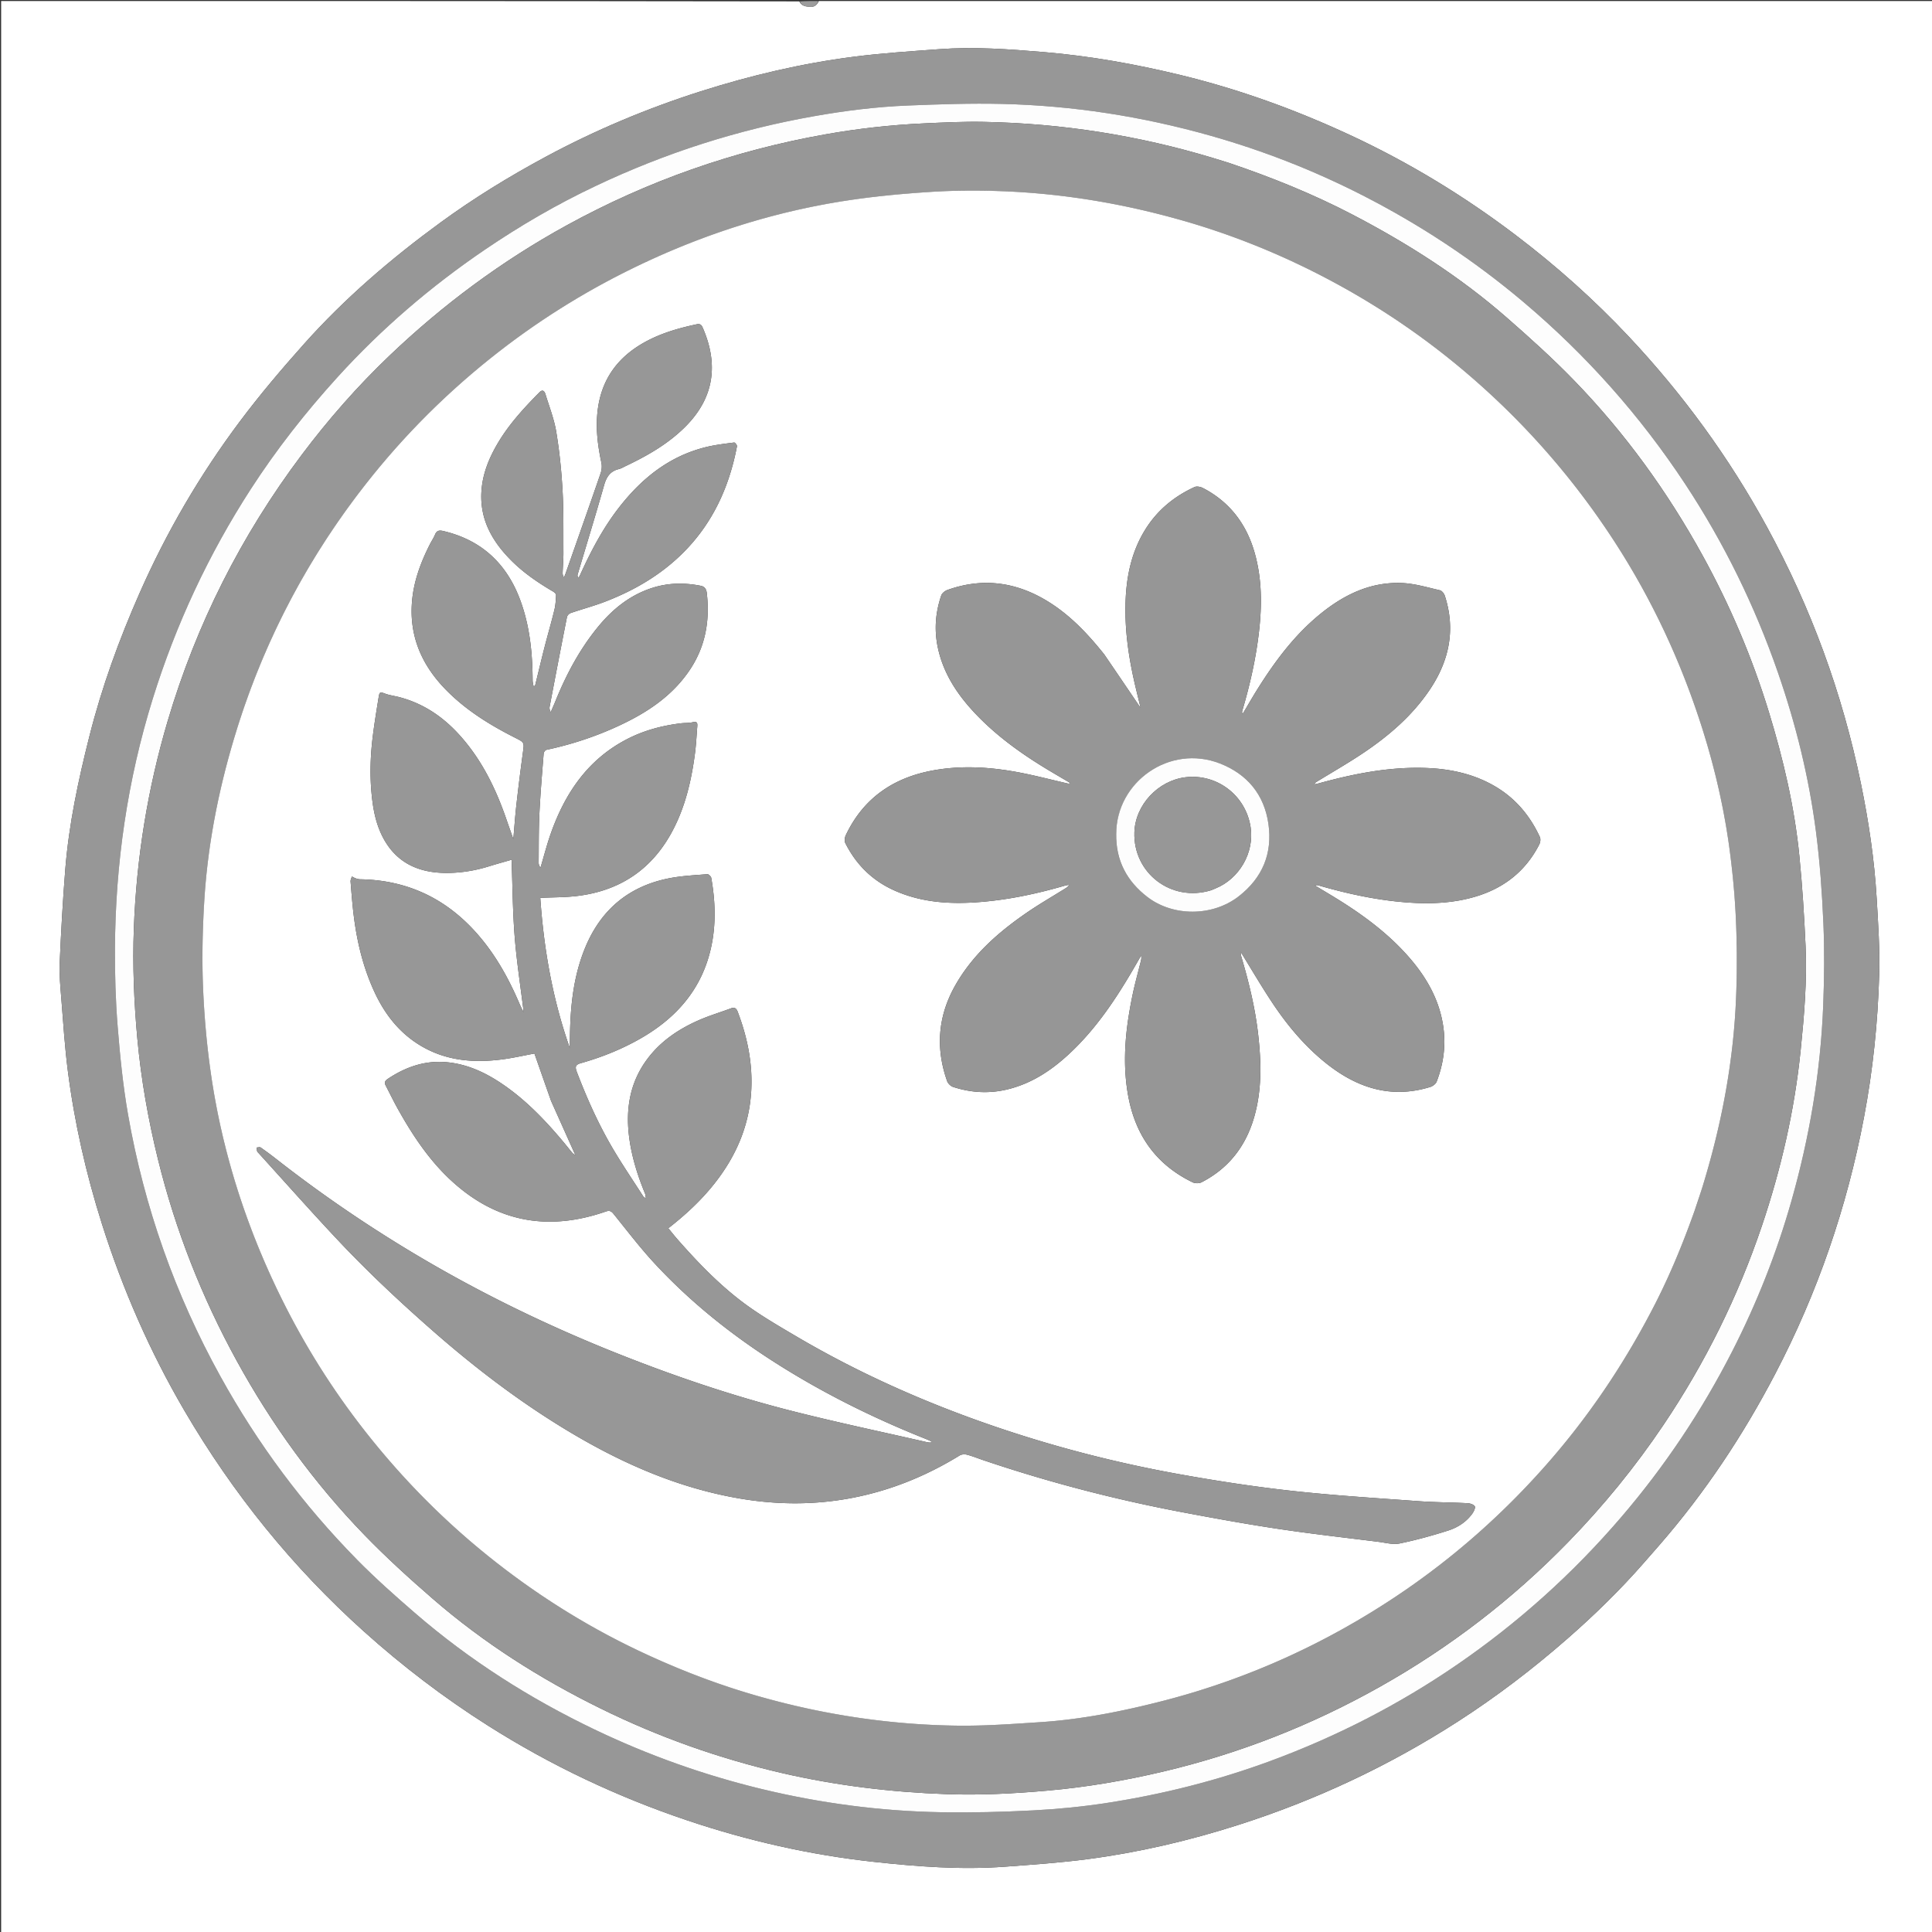 <?xml version="1.0" encoding="UTF-8"?>
<svg data-bbox="1.128 1 1922.843 1922.922" viewBox="0 0 1923 1923" xmlns="http://www.w3.org/2000/svg" data-type="tint">
    <rect x="0" y="0" width="1923" height="1923" fill="#333333" stroke="none"/>
    <g>
        <path d="M815 1h1108.971v1922.922H1.128V1c264.573 0 529.275 0 794.424.373 2.423 4.965 6.798 5.085 10.723 5.465C810.488 7.247 813.367 4.86 815 1m821.593 1554.117c4.933-5.64 9.874-11.274 14.797-16.924 45.535-52.263 83.634-109.64 115.667-170.96 42.064-80.52 71.295-165.578 88.213-254.917 8.912-47.065 13.813-94.54 15.175-142.302.72-25.237-1.029-50.586-2.513-75.834-2.268-38.583-7.963-76.72-15.753-114.602-18.452-89.73-49.62-174.738-93.467-255.133-37.611-68.963-83.537-131.908-137.262-189.164-34.733-37.016-72.524-70.7-112.943-101.358-51.394-38.98-106.26-72.326-164.8-99.525-54.053-25.114-109.821-45.371-167.786-59.502-45.015-10.974-90.462-19.145-136.677-23.041-34.871-2.94-69.747-5.477-104.729-2.882-28.366 2.104-56.805 3.92-84.997 7.536-51.611 6.618-102.177 18.532-151.747 34.288-53.445 16.988-105.025 38.6-154.445 65.189-36.421 19.596-71.654 41.192-105.04 65.6-49.062 35.867-95.118 75.307-135.628 120.72-22.15 24.832-43.777 50.284-63.72 76.895-39.879 53.215-73.256 110.432-100.106 171.368-20.314 46.105-37.48 93.3-49.83 142.195-11.016 43.611-20.417 87.544-24.015 132.456-2.485 31.006-4.206 62.086-5.561 93.164-.513 11.756.652 23.624 1.59 35.398 1.903 23.88 3.422 47.827 6.445 71.574 6.613 51.952 18.198 102.92 33.994 152.82 20.574 64.991 47.726 127.146 82.212 186.07 48.17 82.305 107.343 155.586 178.283 219.358 38.73 34.817 79.967 66.24 124.005 94.13 62.256 39.427 128.34 70.719 198.083 94.159 60.264 20.254 122.017 34.325 185.314 41.238 43.562 4.757 87.193 8.099 131.02 4.86 27.369-2.022 54.8-3.917 81.993-7.48 50.928-6.672 100.882-18.344 149.784-33.959 77.332-24.691 150.275-58.88 218.62-102.864 38.753-24.94 75.242-52.778 109.865-83.121 26.711-23.41 52.103-48.16 75.959-75.45" fill="#FFFFFF"/>
        <path d="M814.532 1c-1.165 3.86-4.044 6.247-8.257 5.838-3.925-.38-8.3-.5-10.275-5.465C802.02 1 808.042 1 814.532 1" fill="#9C9C9C"/>
        <path d="M1636.375 1555.396c-23.638 27.011-49.03 51.761-75.741 75.171-34.623 30.343-71.112 58.182-109.864 83.12-68.346 43.984-141.289 78.174-218.62 102.865-48.903 15.615-98.857 27.287-149.785 33.96-27.193 3.562-54.624 5.457-81.994 7.48-43.826 3.238-87.457-.104-131.02-4.861-63.296-6.913-125.049-20.984-185.313-41.238-69.742-23.44-135.827-54.732-198.083-94.16-44.038-27.89-85.274-59.312-124.005-94.13-70.94-63.771-130.113-137.052-178.283-219.357-34.486-58.924-61.638-121.079-82.212-186.07-15.796-49.9-27.381-100.868-33.994-152.82-3.023-23.747-4.542-47.694-6.445-71.574-.938-11.774-2.103-23.642-1.59-35.398 1.355-31.078 3.076-62.158 5.56-93.164 3.6-44.912 13-88.845 24.015-132.456 12.351-48.895 29.517-96.09 49.831-142.195 26.85-60.936 60.227-118.153 100.107-171.368 19.942-26.61 41.57-52.063 63.719-76.894 40.51-45.414 86.566-84.854 135.628-120.722 33.386-24.407 68.619-46.003 105.04-65.599 49.42-26.59 101-48.201 154.445-65.189 49.57-15.756 100.136-27.67 151.747-34.288 28.192-3.616 56.63-5.432 84.997-7.536 34.982-2.595 69.858-.058 104.73 2.882 46.214 3.896 91.661 12.067 136.676 23.041 57.965 14.131 113.733 34.388 167.787 59.502 58.539 27.2 113.405 60.545 164.799 99.525 40.42 30.657 78.21 64.342 112.943 101.358 53.725 57.256 99.651 120.201 137.262 189.164 43.847 80.395 75.015 165.403 93.467 255.133 7.79 37.881 13.485 76.019 15.753 114.602 1.484 25.248 3.233 50.597 2.513 75.834-1.362 47.763-6.263 95.237-15.175 142.302-16.918 89.34-46.149 174.398-88.213 254.918-32.033 61.319-70.132 118.696-115.667 170.96-4.923 5.65-9.864 11.282-15.015 17.202M592.694 185.196c-38.498 18.185-75.19 39.588-110.344 63.505-53.629 36.486-102.604 78.466-146.277 126.537-31.756 34.955-60.829 71.923-86.497 111.635-42.054 65.063-74.476 134.57-97.483 208.473-25.229 81.037-37.256 164.162-37.667 248.933-.126 25.786.617 51.657 2.683 77.351 2.358 29.325 5.267 58.735 10.335 87.688 16.096 91.959 46.792 178.93 92 260.73 37.053 67.046 82.397 127.94 136.072 182.493 18.194 18.492 37.69 35.774 57.317 52.77 54.222 46.947 114.256 85.117 178.87 116.077 53.48 25.625 109.029 45.447 166.744 59.368 58.348 14.075 117.488 21.88 177.409 23.007 30.946.582 61.972-.225 92.888-1.831 24.393-1.267 48.831-3.686 72.97-7.404 55.572-8.56 109.912-22.252 162.756-41.748 65.827-24.285 127.788-56.052 185.613-95.717 61.022-41.858 115.587-90.938 163.78-147.208 43.362-50.627 80.081-105.649 110.328-164.905 24.43-47.857 44.167-97.688 58.86-149.47 18.073-63.695 29.086-128.551 31.66-194.703 1.053-27.106 1.36-54.323.197-81.412-1.31-30.567-3.471-61.2-7.38-91.53-6.975-54.123-20.012-106.971-37.908-158.56-22.987-66.261-53.583-128.798-92.193-187.38-44.942-68.187-98.61-128.546-161.046-181.268-49.26-41.597-102.693-76.828-159.968-106.11-48.438-24.765-98.955-44.564-151.39-59.404-67.953-19.232-137.214-30.024-207.75-31.687-31.107-.733-62.29.36-93.399 1.593-31.612 1.252-62.99 5.196-94.173 10.73-75.221 13.353-147.308 36.421-217.007 69.448" fill="#979797"/>
        <path d="M593.035 185.041c69.358-32.87 141.445-55.94 216.666-69.291 31.182-5.535 62.56-9.479 94.173-10.731 31.11-1.233 62.292-2.326 93.398-1.593 70.537 1.663 139.798 12.455 207.75 31.687 52.436 14.84 102.953 34.639 151.391 59.404 57.275 29.282 110.707 64.513 159.968 106.11 62.436 52.722 116.104 113.08 161.046 181.268 38.61 58.582 69.206 121.119 92.193 187.38 17.896 51.589 30.933 104.437 37.908 158.56 3.909 30.33 6.07 60.963 7.38 91.53 1.163 27.089.856 54.306-.198 81.412-2.573 66.152-13.586 131.008-31.66 194.703-14.692 51.782-34.43 101.613-58.859 149.47-30.247 59.256-66.966 114.278-110.327 164.905-48.194 56.27-102.759 105.35-163.78 147.208-57.826 39.665-119.787 71.432-185.614 95.717-52.844 19.496-107.184 33.188-162.755 41.748-24.14 3.718-48.578 6.137-72.971 7.404-30.916 1.606-61.942 2.413-92.888 1.83-59.92-1.127-119.061-8.931-177.41-23.006-57.714-13.92-113.262-33.743-166.742-59.368-64.615-30.96-124.65-69.13-178.87-116.078-19.628-16.995-39.124-34.277-57.318-52.769-53.675-54.553-99.02-115.447-136.073-182.493-45.207-81.8-75.903-168.771-92-260.73-5.067-28.953-7.976-58.363-10.334-87.688-2.066-25.694-2.809-51.565-2.683-77.35.411-84.772 12.438-167.897 37.667-248.934 23.007-73.903 55.43-143.41 97.483-208.473 25.668-39.712 54.741-76.68 86.497-111.635 43.673-48.071 92.648-90.051 146.277-126.537 35.154-23.917 71.846-45.32 110.685-63.66m630.247-22.89c-5.091-1.577-10.175-3.177-15.274-4.724-74.696-22.67-151.11-34.652-229.114-36.119-19.956-.375-39.958.616-59.913 1.538-32.783 1.513-65.345 5.176-97.678 10.926-90.803 16.148-176.668 46.237-257.518 90.659-64.466 35.42-123.014 78.874-176.173 129.619-31.878 30.43-60.887 63.495-87.326 98.7-60.312 80.31-104.9 168.636-133.413 265-19.94 67.39-31.05 136.247-33.652 206.444-1.352 36.487.131 72.899 3.467 109.285 3.747 40.884 10.864 81.141 20.687 120.94 17.296 70.072 43.497 136.691 78.213 199.965 34.804 63.434 76.941 121.6 127.253 173.55 21.513 22.214 44.511 43.099 67.885 63.377 50.6 43.897 106.8 79.524 166.815 109.089 57.74 28.444 118.005 49.864 180.776 64.384 53.891 12.467 108.485 19.009 163.664 20.99 33.658 1.21 67.238-.555 100.791-3.512 38.888-3.426 77.202-10.011 115.16-18.988 76.033-17.983 147.991-46.31 216.043-84.65 69.093-38.928 131.364-86.751 186.69-143.543 35.172-36.103 66.927-74.996 95.093-116.865 41.448-61.613 74.101-127.57 97.846-197.837 19.238-56.931 32.59-115.27 38.682-175.177 3.507-34.476 6.426-69.006 4.877-103.66-1.33-29.745-3.216-59.504-6.13-89.133-4.821-49.037-16.047-96.879-30.455-143.895-16.586-54.126-38.603-106.04-65.944-155.683-35.072-63.682-77.376-122.113-127.968-174.265-21.301-21.957-44.134-42.521-67.19-62.665-46.522-40.643-98.34-73.618-152.986-102.151-39.349-20.546-80.42-37.136-123.208-51.6" fill="#FDFDFD"/>
        <path d="M1223.657 162.277c42.412 14.337 83.484 30.927 122.833 51.473 54.646 28.533 106.464 61.508 152.986 102.151 23.056 20.144 45.889 40.708 67.19 62.665 50.592 52.152 92.896 110.583 127.968 174.265 27.341 49.644 49.358 101.557 65.944 155.683 14.408 47.016 25.634 94.858 30.455 143.895 2.914 29.629 4.8 59.388 6.13 89.134 1.549 34.653-1.37 69.183-4.877 103.659-6.092 59.907-19.444 118.246-38.682 175.177-23.745 70.267-56.398 136.224-97.846 197.837-28.166 41.87-59.921 80.762-95.093 116.865-55.326 56.792-117.597 104.615-186.69 143.542-68.052 38.341-140.01 66.668-216.044 84.65-37.957 8.978-76.271 15.563-115.159 18.99-33.553 2.956-67.133 4.72-100.79 3.511-55.18-1.981-109.774-8.523-163.665-20.99-62.771-14.52-123.036-35.94-180.776-64.384-60.015-29.565-116.216-65.192-166.815-109.089-23.374-20.278-46.372-41.163-67.885-63.377-50.312-51.95-92.45-110.116-127.253-173.55-34.716-63.274-60.917-129.893-78.213-199.964-9.823-39.8-16.94-80.057-20.687-120.941-3.336-36.386-4.82-72.798-3.467-109.285 2.602-70.197 13.712-139.054 33.652-206.444 28.513-96.364 73.1-184.69 133.413-265 26.44-35.205 55.448-68.27 87.326-98.7 53.16-50.745 111.707-94.2 176.173-129.62 80.85-44.421 166.715-74.51 257.518-90.658 32.333-5.75 64.895-9.413 97.678-10.926 19.955-.922 39.957-1.913 59.913-1.538 78.004 1.467 154.418 13.45 229.114 36.119 5.1 1.547 10.183 3.147 15.649 4.85m463.56 1041.384c2.79-8.542 5.74-17.035 8.346-25.633 17.796-58.694 29.27-118.587 32.187-179.883 1.25-26.246 1.259-52.625.244-78.882-.937-24.24-3.142-48.508-6.308-72.564-5.787-43.982-15.998-87.096-29.8-129.236-21.259-64.906-50.417-126.11-88.058-183.197-39.676-60.177-86.794-113.727-141.485-160.745-47.517-40.85-99.339-75.174-155.234-103.218-41.588-20.865-84.81-37.858-129.633-50.688-58.994-16.887-119.095-27.028-180.387-29.323-23.761-.89-47.667-.784-71.384.758-28.517 1.855-57.09 4.536-85.309 8.955-71.008 11.122-138.899 32.838-203.78 63.75-51.467 24.52-99.652 54.4-144.431 89.735-49.55 39.1-93.669 83.6-132.175 133.582-56.386 73.19-98.208 153.999-125.321 242.331-16.91 55.09-28.086 111.36-31.446 168.923-1.627 27.884-2.29 55.944-1.16 83.834 1.184 29.205 3.762 58.488 7.98 87.408 11.16 76.498 34.367 149.46 68.22 218.952 22.754 46.708 50.003 90.693 81.817 131.812 37.89 48.972 80.96 92.847 129.447 131.374 46.76 37.156 97.127 68.544 151.282 93.74 35.068 16.314 71.055 30.26 108.217 41.158 66.52 19.509 134.449 30.087 203.696 31 27.409.362 54.886-1.665 82.277-3.444 41.144-2.673 81.431-10.674 121.33-20.885 81.589-20.879 157.435-54.689 227.844-100.787 58.466-38.279 110.538-83.855 156.585-136.46 41.826-47.78 76.789-100.143 105.78-156.505 15.782-30.683 28.883-62.587 40.659-95.862" fill="#979797"/>
        <path d="M1687.079 1204.027c-11.638 32.909-24.74 64.813-40.522 95.496-28.99 56.362-63.953 108.724-105.779 156.505-46.047 52.605-98.12 98.181-156.585 136.46-70.41 46.098-146.255 79.908-227.844 100.787-39.899 10.21-80.186 18.212-121.33 20.885-27.391 1.779-54.868 3.806-82.277 3.445-69.247-.914-137.176-11.492-203.696-31-37.162-10.9-73.15-24.845-108.217-41.16-54.155-25.195-104.522-56.583-151.282-93.74-48.486-38.526-91.557-82.4-129.447-131.373-31.814-41.119-59.063-85.104-81.817-131.812-33.853-69.492-57.06-142.454-68.22-218.952-4.218-28.92-6.796-58.203-7.98-87.408-1.13-27.89-.467-55.95 1.16-83.834 3.36-57.562 14.537-113.833 31.446-168.923 27.113-88.332 68.935-169.142 125.32-242.33 38.507-49.982 82.626-94.483 132.176-133.583 44.78-35.335 92.964-65.214 144.431-89.735 64.881-30.912 132.772-52.628 203.78-63.75 28.22-4.42 56.792-7.1 85.309-8.955 23.717-1.542 47.623-1.647 71.384-.758 61.292 2.295 121.393 12.436 180.387 29.323 44.823 12.83 88.045 29.823 129.633 50.688 55.895 28.044 107.717 62.367 155.234 103.218 54.69 47.018 101.809 100.568 141.485 160.745 37.64 57.088 66.8 118.291 88.058 183.197 13.802 42.14 24.013 85.254 29.8 129.236 3.166 24.056 5.371 48.325 6.308 72.564 1.015 26.257 1.006 52.636-.244 78.882-2.918 61.296-14.391 121.19-32.187 179.883-2.606 8.598-5.556 17.091-8.484 25.999M548.557 1095.903l24.164 53.953c-1.541-1.169-2.476-1.646-3.096-2.387-2.99-3.573-5.85-7.256-8.84-10.828-19.208-22.932-39.845-44.345-65.246-60.593-15.624-9.994-32.41-17.128-51.06-18.805-21.512-1.935-40.673 4.722-58.405 16.559-3.093 2.064-3.697 3.792-2.084 6.862 3.951 7.52 7.622 15.194 11.755 22.611 15.218 27.31 32.404 53.177 55.988 74.168 44.658 39.748 95.362 47.81 151.134 28.474 3.655-1.267 5.454-.617 7.859 2.362 13.372 16.569 26.305 33.58 40.75 49.178 35.257 38.069 75.496 70.31 119.182 98.241 47.99 30.682 98.782 55.863 151.677 76.882 1.574.625 3.088 1.4 4.63 2.106l-.39 1.201c-1.191-.108-2.413-.08-3.567-.345-45.53-10.441-91.277-20.03-136.52-31.593-58.412-14.927-115.477-34.315-171.51-56.587-70.209-27.906-137.955-60.882-202.834-99.669-47.648-28.485-93.366-59.78-137.085-93.995-5.101-3.992-10.304-7.864-15.624-11.554-.884-.613-2.616-.005-3.955.04.137 1.219.121 2.484.468 3.641.222.74.943 1.354 1.501 1.969 26.084 28.708 51.8 57.762 78.362 86.019 30.246 32.175 62.466 62.354 95.701 91.447 42.302 37.03 86.9 70.948 135.177 99.846 52.827 31.62 108.533 56.042 169.688 66.445 36.078 6.137 72.18 6.512 108.26.027 39.637-7.125 76.319-21.852 110.578-42.904 1.913-1.175 5.07-1.318 7.334-.732 5.46 1.415 10.724 3.574 16.084 5.386 65.055 22 131.369 39.243 198.83 51.988 31.532 5.958 63.13 11.692 94.859 16.455 33.214 4.985 66.616 8.725 99.948 12.911 6.915.869 14.22 2.959 20.76 1.622 16.252-3.32 32.331-7.776 48.157-12.794 9.718-3.081 18.457-8.666 24.526-17.31 1.402-1.998 3.031-5.696 2.157-6.985-1.242-1.833-4.667-2.884-7.224-3.016-16.457-.844-32.968-.855-49.395-2.058-41.973-3.075-84.017-5.663-125.83-10.284-36.993-4.09-73.872-9.766-110.517-16.327-64.125-11.48-127.097-27.776-188.718-49.058-67.546-23.328-132.538-52.329-194.134-88.64-18.632-10.984-37.502-21.926-54.614-35.039-23.138-17.73-43.407-38.849-62.704-60.763-3.23-3.667-6.247-7.52-9.524-11.481 17.095-13.354 32.342-27.475 45.378-43.825 22.195-27.837 35.725-59.163 37.257-95.064 1.131-26.503-4.192-51.938-13.595-76.63-1.346-3.535-3.185-4.673-6.833-3.312-10.436 3.895-21.167 7.086-31.359 11.526-19.779 8.617-37.53 20.336-50.87 37.669-18.509 24.047-22.827 51.51-18.709 80.873 2.632 18.763 8.333 36.632 15.499 54.094.577 1.406.613 3.035.9 4.56-1.618-.361-2.184-.936-2.61-1.6-9.968-15.546-20.363-30.839-29.774-46.715-14.547-24.542-26.204-50.526-36.348-77.18-2.075-5.453-1.12-7.288 4.245-8.803 20.585-5.813 40.315-13.731 58.905-24.336 36.08-20.581 61.5-49.51 70.542-91.04 4.997-22.95 4.162-45.97.117-68.937-.261-1.48-2.642-3.81-3.869-3.709-12.565 1.033-25.267 1.6-37.603 3.988-39.948 7.731-67.882 30.723-83.655 68.284-12.75 30.364-15.452 62.41-15.58 94.862-.007 2.036 0 4.071 0 6.107-17.222-48.65-25.949-98.75-29.479-149.676 12.633-.59 24.487-.44 36.162-1.813 48.755-5.73 81.965-32.292 101.23-76.96 8.907-20.655 13.59-42.437 16.52-64.613 1.196-9.06 1.636-18.222 2.366-27.342.25-3.108-.137-5.159-4.406-4.118-3.824.933-7.933.63-11.887 1.105-18.824 2.266-36.937 7.098-53.822 15.853-39.02 20.231-61.615 53.85-75.788 94.074-3.893 11.05-6.79 22.45-10.144 33.689-1.254-1.485-1.863-3.205-1.848-4.918.145-16.152-.041-32.323.728-48.448.957-20.085 2.68-40.135 4.257-60.185.104-1.328 1.587-3.418 2.745-3.664 24.656-5.241 48.476-13.062 71.327-23.611 28.158-13 53.674-29.558 71.383-55.984 15.634-23.33 20.092-49.104 16.896-76.585-.431-3.704-2.118-6.327-5.9-7.08-16.26-3.236-32.388-3.041-48.303 2.054-22.365 7.161-39.783 21.32-54.343 39.174-18.042 22.124-31.34 47.053-42.019 73.44-1.497 3.7-3.152 7.337-4.735 11.002-1.145-1.999-1.418-3.76-1.104-5.41 5.663-29.73 11.356-59.457 17.235-89.146.304-1.538 2.083-3.454 3.595-3.974 11.477-3.947 23.262-7.065 34.57-11.429 29.188-11.264 55.82-26.84 78.03-49.193 29.15-29.336 45.404-65.277 53.043-105.457.205-1.077-1.988-3.804-2.79-3.698-9.214 1.215-18.512 2.262-27.526 4.437-36.296 8.758-63.788 30.563-86.398 59.354-16.374 20.85-28.601 44.105-39.48 68.143-.454 1.005-1.158 1.897-1.746 2.842-.912-1.53-.897-2.622-.597-3.63 8.784-29.508 17.843-58.937 26.244-88.552 2.34-8.25 6.01-14.034 14.627-16.13 2.387-.58 4.592-1.943 6.848-3.016 21.598-10.272 42.176-21.983 59.334-39.112 29.053-29.004 33.258-62.457 17.224-98.996-1.202-2.74-2.836-3.655-5.86-3.01-18.644 3.971-36.833 9.225-53.479 18.808-23.975 13.801-39.425 33.722-44.26 61.428-3.389 19.417-1.15 38.422 2.879 57.445.704 3.322.406 7.275-.704 10.498-11.49 33.362-23.24 66.636-34.933 99.928-.453 1.291-1.06 2.528-1.595 3.79-1.183-1.716-1.362-3.258-1.307-4.791.237-6.653.81-13.304.773-19.954-.115-20.813.262-41.666-.91-62.427-1.093-19.383-3.09-38.807-6.28-57.948-2.112-12.68-6.96-24.913-10.739-37.299-.915-3-2.888-4.85-5.835-1.867-15.12 15.309-29.72 31.057-40.891 49.621-9.215 15.312-15.972 31.56-16.993 49.588-1.59 28.074 11.258 50.02 30.448 69.002 12.158 12.026 26.21 21.532 40.897 30.17 1.28.751 3.018 2.323 2.972 3.45-.203 4.95-.486 9.999-1.65 14.79-3.025 12.447-6.632 24.75-9.811 37.161-3.286 12.828-6.34 25.715-9.497 38.576l-1.515.128c-.293-1.85-.834-3.698-.843-5.55-.145-27.11-2.74-53.848-12.158-79.526-13.436-36.63-38.547-60.317-76.946-69.283-3.772-.88-6.358-.49-8.001 3.513-1.385 3.37-3.486 6.44-5.144 9.707-9.106 17.941-16.083 36.606-17.793 56.814-2.867 33.861 9.115 62.268 32.289 86.515 20.451 21.4 45.189 36.59 71.344 49.766 8.014 4.037 8.047 4.487 6.835 13.334a2310 2310 0 0 0-6.608 52.965c-1.245 10.968-1.985 21.993-3.041 34.006-2.455-6.97-4.586-12.88-6.623-18.824-10.752-31.373-25.033-60.755-47.689-85.505-16.344-17.856-35.7-30.795-59.3-36.943-4.652-1.212-9.519-1.785-13.989-3.451-4.825-1.799-5.559-1.932-6.408 3.31-2.124 13.106-4.275 26.218-5.908 39.39-2.295 18.509-2.957 37.08-1.278 55.722 1.395 15.486 4.062 30.61 11.32 44.53 12.913 24.765 34.423 35.017 61.363 35.49 15.221.266 30.115-2.147 44.672-6.68 7.394-2.3 14.87-4.337 22.104-6.434.96 25.775 1.074 51.234 3.086 76.542 2 25.167 5.907 50.182 8.978 75.264-2.255-3.854-3.897-7.84-5.622-11.79-12.089-27.666-27.27-53.37-48.725-74.896-29.893-29.995-66.202-45.013-108.508-45.683-1.413-.023-2.865-.404-4.212-.868-1.384-.476-2.663-1.258-3.987-1.907-.45 1.67-1.4 3.38-1.27 5.002.922 11.438 1.777 22.893 3.196 34.275 3.247 26.064 9.399 51.4 20.436 75.353 10.258 22.264 24.778 41.01 46.106 53.767 25.222 15.086 52.758 17.323 81.116 13.663 10.822-1.397 21.506-3.865 32.157-5.827 5.429 15.5 10.866 31.025 16.6 47.267m550.57-444.506c-15.98-20.004-33.34-38.558-55.274-52.253-31.703-19.795-65.247-24.628-100.763-11.953-2.458.878-5.418 3.164-6.206 5.46-5.89 17.166-7.178 34.729-3.276 52.578 5.635 25.773 19.74 46.707 37.554 65.437 21.998 23.127 47.858 41.271 75.157 57.502 6.342 3.771 12.715 7.492 19.073 11.237-1.055.613-1.864.626-2.629.451-16.52-3.778-32.93-8.144-49.576-11.248-28.467-5.307-57.165-6.994-85.845-1.532-38.942 7.416-68.289 27.891-85.505 64.253-1.053 2.225-1.488 5.752-.462 7.797 10.58 21.096 26.439 36.969 48.033 46.821 28.162 12.849 57.962 14.286 88.1 11.715 28.076-2.395 55.548-8.35 82.604-16.203 1.307-.38 2.692-.486 4.042-.72-.88 1.721-2.087 2.502-3.306 3.265-13.122 8.206-26.573 15.935-39.3 24.712-27.906 19.244-53.057 41.33-70.26 71.245-17.69 30.763-20.346 62.834-8.573 96.125.843 2.383 3.548 5.008 5.952 5.795 17.592 5.754 35.515 6.83 53.64 2.54 24.049-5.692 43.905-18.78 61.718-35.303 25.54-23.69 44.929-52.118 62.465-81.933 3.134-5.328 6.192-10.701 9.285-16.054.519 2.15.157 3.881-.268 5.597-2.713 10.975-5.784 21.873-8.099 32.93-6.957 33.24-10.633 66.664-4.58 100.531 7.07 39.553 27.793 68.992 64.264 86.625 2.43 1.175 6.47 1.187 8.849-.035 26.787-13.762 43.832-35.583 52.235-64.37 7.955-27.25 7.267-54.972 4.141-82.715-3.005-26.673-9.407-52.679-17.035-78.386-.326-1.096-.27-2.305-.443-3.947 10.402 16.835 20.06 33.326 30.562 49.261 15.183 23.038 32.665 44.197 54.344 61.544 30.764 24.615 64.698 35.804 103.818 23.746 2.493-.768 5.516-3.016 6.398-5.305 6.622-17.189 9.199-35.062 6.783-53.391-3.611-27.391-16.674-50.312-34.576-70.748-19.834-22.642-43.637-40.485-69.009-56.365-7.838-4.906-15.819-9.583-24.713-14.957 1.974 0 2.792-.179 3.5.026 29.46 8.524 59.274 15.035 89.984 17.174 22.614 1.575 44.945.562 66.737-5.929 28.31-8.433 49.922-25.372 63.454-51.923 1.05-2.062 1.5-5.374.587-7.347-9.885-21.392-24.43-38.75-45.024-50.71-21.907-12.722-45.93-17.518-70.82-18.139-35.591-.887-70.143 6.009-104.273 15.404-1.381.38-2.79.661-4.184.988.423-1.49 1.084-1.918 1.755-2.33 15.876-9.77 32.113-19.006 47.549-29.429 25.122-16.963 47.902-36.625 65.087-62.004 19.59-28.93 26.284-60.054 15.298-93.94-.708-2.183-2.912-5.013-4.893-5.466-12.439-2.838-24.943-6.67-37.554-7.22-31.148-1.354-57.642 11.404-81.316 30.644-25.668 20.861-45.151 46.968-62.581 74.743-5.178 8.25-10.006 16.721-14.995 25.091-.53-1.314-.523-2.426-.22-3.45 7.666-25.868 13.586-52.09 16.636-78.942 2.974-26.181 2.93-52.201-4.255-77.759-8.092-28.79-24.777-50.996-51.618-64.905-2.366-1.226-6.13-1.96-8.338-.946-20.764 9.53-37.71 23.61-49.668 43.33-13.807 22.77-18.545 47.917-19.07 74.053-.537 26.77 3.365 53.073 9.424 79.085 1.796 7.708 3.726 15.386 5.67 23.388-12.094-17.835-23.913-35.263-36.191-53.236" fill="#FFFFFF"/>
        <path d="M548.408 1095.545c-5.586-15.884-11.023-31.41-16.452-46.91-10.65 1.963-21.335 4.43-32.157 5.828-28.358 3.66-55.894 1.423-81.116-13.663-21.328-12.758-35.848-31.503-46.106-53.767-11.037-23.953-17.19-49.29-20.436-75.353-1.419-11.382-2.274-22.837-3.195-34.275-.13-1.622.82-3.332 1.269-5.002 1.324.649 2.603 1.431 3.987 1.907 1.347.464 2.8.845 4.212.868 42.306.67 78.615 15.688 108.508 45.683 21.454 21.527 36.636 47.23 48.725 74.897 1.725 3.949 3.367 7.935 5.622 11.789-3.071-25.082-6.978-50.097-8.978-75.264-2.012-25.308-2.126-50.767-3.086-76.542-7.234 2.097-14.71 4.133-22.104 6.435-14.557 4.532-29.45 6.945-44.672 6.678-26.94-.472-48.45-10.724-61.362-35.488-7.259-13.92-9.926-29.045-11.32-44.53-1.68-18.643-1.018-37.214 1.277-55.722 1.633-13.173 3.784-26.285 5.908-39.39.85-5.243 1.583-5.11 6.408-3.311 4.47 1.666 9.337 2.24 13.989 3.45 23.6 6.149 42.956 19.088 59.3 36.944 22.656 24.75 36.937 54.132 47.689 85.505 2.037 5.943 4.168 11.855 6.623 18.824 1.056-12.013 1.796-23.038 3.041-34.006a2310 2310 0 0 1 6.608-52.965c1.212-8.847 1.179-9.297-6.835-13.334-26.155-13.175-50.893-28.367-71.344-49.766-23.174-24.247-35.156-52.654-32.29-86.515 1.711-20.208 8.688-38.873 17.794-56.814 1.658-3.267 3.76-6.336 5.144-9.707 1.643-4.002 4.229-4.393 8.001-3.513 38.4 8.966 63.51 32.653 76.946 69.283 9.418 25.678 12.013 52.416 12.158 79.527.01 1.85.55 3.699.843 5.549l1.515-.128c3.156-12.861 6.21-25.748 9.497-38.576 3.179-12.41 6.786-24.714 9.81-37.16 1.165-4.792 1.448-9.84 1.65-14.791.047-1.127-1.692-2.699-2.97-3.45-14.688-8.638-28.74-18.144-40.898-30.17-19.19-18.981-32.038-40.928-30.448-69.002 1.02-18.028 7.778-34.276 16.993-49.588 11.171-18.564 25.772-34.312 40.891-49.621 2.947-2.983 4.92-1.132 5.835 1.867 3.779 12.386 8.627 24.62 10.74 37.3 3.19 19.14 5.186 38.564 6.28 57.947 1.17 20.761.794 41.614.91 62.427.036 6.65-.537 13.301-.774 19.954-.055 1.533.124 3.075 1.307 4.79.535-1.261 1.142-2.498 1.595-3.789 11.693-33.292 23.442-66.566 34.933-99.928 1.11-3.223 1.408-7.176.704-10.498-4.028-19.023-6.268-38.028-2.88-57.445 4.836-27.706 20.286-47.627 44.261-61.428 16.646-9.583 34.835-14.837 53.479-18.809 3.024-.644 4.658.271 5.86 3.01 16.034 36.54 11.829 69.993-17.224 98.997-17.158 17.129-37.736 28.84-59.334 39.112-2.256 1.073-4.461 2.435-6.848 3.016-8.618 2.096-12.286 7.88-14.627 16.13-8.4 29.615-17.46 59.044-26.244 88.552-.3 1.008-.315 2.1.597 3.63.588-.945 1.292-1.837 1.746-2.842 10.879-24.038 23.106-47.294 39.48-68.143 22.61-28.79 50.102-50.596 86.398-59.354 9.014-2.175 18.312-3.222 27.526-4.437.802-.106 2.995 2.62 2.79 3.698-7.639 40.18-23.893 76.121-53.043 105.457-22.21 22.353-48.842 37.93-78.03 49.193-11.308 4.364-23.093 7.482-34.57 11.429-1.512.52-3.29 2.436-3.595 3.974-5.88 29.689-11.572 59.415-17.235 89.147-.314 1.649-.04 3.41 1.104 5.41 1.583-3.666 3.238-7.303 4.735-11.003 10.68-26.387 23.977-51.316 42.02-73.44 14.56-17.854 31.977-32.013 54.342-39.174 15.915-5.095 32.043-5.29 48.304-2.053 3.78.752 5.468 3.375 5.899 7.08 3.196 27.48-1.262 53.255-16.896 76.584-17.709 26.426-43.225 42.985-71.383 55.984-22.851 10.549-46.671 18.37-71.327 23.611-1.158.246-2.64 2.336-2.745 3.664-1.577 20.05-3.3 40.1-4.257 60.185-.77 16.125-.583 32.296-.728 48.448-.015 1.713.594 3.433 1.848 4.918 3.354-11.24 6.25-22.64 10.144-33.69 14.173-40.223 36.767-73.842 75.788-94.073 16.885-8.755 34.998-13.587 53.822-15.853 3.954-.476 8.063-.172 11.887-1.105 4.269-1.04 4.655 1.01 4.406 4.118-.73 9.12-1.17 18.282-2.367 27.342-2.928 22.176-7.612 43.958-16.52 64.613-19.264 44.668-52.474 71.23-101.23 76.96-11.674 1.372-23.528 1.223-36.16 1.813 3.53 50.926 12.256 101.026 29.478 149.676 0-2.036-.007-4.071 0-6.107.128-32.453 2.83-64.498 15.58-94.862 15.773-37.56 43.707-60.553 83.655-68.284 12.336-2.388 25.038-2.955 37.603-3.988 1.227-.1 3.608 2.229 3.869 3.709 4.045 22.967 4.88 45.987-.117 68.937-9.043 41.53-34.462 70.459-70.542 91.04-18.59 10.605-38.32 18.523-58.905 24.336-5.365 1.515-6.32 3.35-4.245 8.802 10.144 26.655 21.801 52.639 36.348 77.181 9.411 15.876 19.806 31.17 29.774 46.715.426.664.992 1.239 2.61 1.6-.287-1.525-.323-3.154-.9-4.56-7.166-17.462-12.867-35.331-15.499-54.094-4.118-29.362.2-56.826 18.709-80.873 13.34-17.333 31.091-29.052 50.87-37.67 10.192-4.44 20.923-7.63 31.359-11.525 3.648-1.361 5.487-.223 6.833 3.313 9.403 24.69 14.726 50.126 13.595 76.629-1.532 35.9-15.062 67.227-37.257 95.064-13.036 16.35-28.283 30.47-45.378 43.825 3.277 3.962 6.295 7.814 9.524 11.481 19.297 21.914 39.566 43.033 62.704 60.763 17.112 13.113 35.982 24.055 54.614 35.039 61.596 36.311 126.588 65.312 194.134 88.64 61.621 21.282 124.593 37.577 188.718 49.058 36.645 6.561 73.524 12.238 110.517 16.327 41.813 4.621 83.857 7.21 125.83 10.284 16.427 1.203 32.938 1.214 49.395 2.058 2.557.132 5.982 1.183 7.224 3.016.874 1.29-.755 4.987-2.157 6.984-6.07 8.645-14.808 14.23-24.526 17.311-15.826 5.018-31.905 9.474-48.157 12.794-6.54 1.337-13.845-.753-20.76-1.622-33.332-4.186-66.734-7.926-99.948-12.911-31.73-4.763-63.327-10.497-94.86-16.455-67.46-12.745-133.774-29.988-198.83-51.988-5.359-1.812-10.623-3.971-16.083-5.386-2.265-.586-5.421-.443-7.334.732-34.26 21.052-70.941 35.779-110.578 42.904-36.08 6.485-72.182 6.11-108.26-.027-61.155-10.403-116.86-34.824-169.688-66.445-48.277-28.898-92.875-62.816-135.177-99.846-33.235-29.093-65.455-59.272-95.7-91.447-26.564-28.257-52.28-57.311-78.363-86.02-.558-.614-1.28-1.227-1.501-1.968-.347-1.157-.33-2.422-.468-3.642 1.34-.044 3.07-.652 3.955-.04 5.32 3.691 10.523 7.563 15.624 11.555 43.72 34.215 89.437 65.51 137.085 93.995 64.879 38.787 132.625 71.763 202.834 99.67 56.033 22.27 113.098 41.66 171.51 56.586 45.243 11.563 90.99 21.152 136.52 31.593 1.154.264 2.376.237 3.566.345l.392-1.201c-1.543-.706-3.057-1.48-4.631-2.106-52.895-21.019-103.687-46.2-151.677-76.882-43.686-27.931-83.925-60.172-119.181-98.241-14.446-15.598-27.379-32.61-40.751-49.178-2.405-2.98-4.204-3.63-7.86-2.362-55.77 19.336-106.475 11.274-151.133-28.474-23.584-20.99-40.77-46.858-55.988-74.168-4.133-7.417-7.804-15.09-11.755-22.61-1.613-3.071-1.009-4.799 2.084-6.863 17.732-11.837 36.893-18.494 58.405-16.56 18.65 1.678 35.436 8.812 51.06 18.806 25.4 16.248 46.038 37.661 65.245 60.593 2.992 3.572 5.85 7.255 8.841 10.828.62.74 1.555 1.218 3.096 2.387-8.364-18.674-16.264-36.313-24.313-54.311" fill="#979797"/>
        <path d="M1099.355 651.669c12.049 17.7 23.868 35.13 35.963 52.964-1.945-8.002-3.875-15.68-5.671-23.388-6.059-26.012-9.961-52.314-9.423-79.085.524-26.136 5.262-51.284 19.07-74.053 11.958-19.72 28.903-33.8 49.667-43.33 2.208-1.014 5.972-.28 8.338.946 26.84 13.91 43.526 36.115 51.618 64.905 7.185 25.558 7.23 51.578 4.255 77.759-3.05 26.851-8.97 53.074-16.636 78.943-.303 1.023-.31 2.135.22 3.45 4.989-8.37 9.817-16.841 14.995-25.092 17.43-27.775 36.913-53.882 62.58-74.743 23.675-19.24 50.169-31.998 81.317-30.643 12.611.548 25.115 4.38 37.554 7.22 1.981.452 4.185 3.282 4.893 5.465 10.986 33.886 4.293 65.01-15.298 93.94-17.185 25.379-39.965 45.04-65.087 62.004-15.436 10.423-31.673 19.658-47.55 29.428-.67.413-1.33.842-1.754 2.331 1.395-.327 2.803-.608 4.184-.988 34.13-9.395 68.682-16.291 104.273-15.404 24.89.62 48.913 5.417 70.82 18.14 20.593 11.96 35.14 29.317 45.024 50.71.912 1.972.464 5.284-.587 7.346-13.532 26.55-35.144 43.49-63.454 51.923-21.792 6.491-44.123 7.504-66.737 5.929-30.71-2.14-60.523-8.65-89.985-17.174-.707-.205-1.525-.026-3.5-.026 8.895 5.374 16.876 10.051 24.714 14.957 25.372 15.88 49.175 33.723 69.009 56.365 17.902 20.436 30.965 43.357 34.576 70.748 2.416 18.329-.16 36.202-6.783 53.39-.882 2.29-3.905 4.538-6.398 5.306-39.12 12.058-73.054.869-103.818-23.746-21.68-17.347-39.16-38.506-54.344-61.544-10.502-15.935-20.16-32.426-30.562-49.261.173 1.642.117 2.85.443 3.947 7.628 25.707 14.03 51.713 17.035 78.386 3.126 27.743 3.814 55.466-4.14 82.715-8.404 28.787-25.45 50.608-52.236 64.37-2.38 1.222-6.42 1.21-8.85.035-36.47-17.633-57.193-47.072-64.263-86.625-6.053-33.867-2.377-67.29 4.58-100.53 2.315-11.058 5.386-21.956 8.1-32.93.424-1.717.786-3.448.267-5.598-3.093 5.353-6.151 10.726-9.285 16.054-17.536 29.815-36.925 58.243-62.465 81.933-17.813 16.523-37.67 29.611-61.718 35.303-18.125 4.29-36.048 3.214-53.64-2.54-2.404-.787-5.11-3.412-5.952-5.795-11.773-33.291-9.117-65.362 8.573-96.125 17.203-29.914 42.354-52.001 70.26-71.245 12.727-8.777 26.178-16.506 39.3-24.712 1.219-.763 2.426-1.544 3.306-3.265-1.35.234-2.735.34-4.042.72-27.056 7.853-54.528 13.808-82.604 16.203-30.138 2.571-59.938 1.134-88.1-11.715-21.594-9.852-37.452-25.725-48.033-46.821-1.026-2.045-.591-5.572.462-7.797 17.216-36.362 46.563-56.837 85.505-64.253 28.68-5.462 57.378-3.775 85.845 1.532 16.646 3.104 33.056 7.47 49.576 11.248.765.175 1.574.162 2.63-.451-6.36-3.745-12.732-7.466-19.074-11.237-27.299-16.23-53.16-34.375-75.157-57.502-17.815-18.73-31.919-39.664-37.554-65.437-3.902-17.85-2.614-35.412 3.276-52.578.788-2.296 3.748-4.582 6.206-5.46 35.516-12.675 69.06-7.842 100.763 11.953 21.934 13.695 39.294 32.249 55.503 52.525m11.649 178.852c-.44 26.133 10.694 46.628 31.036 62.276 25.414 19.548 64.692 19.685 90.821-.588 23.819-18.48 33.872-42.891 29.64-72.25-4.174-28.955-20.951-49.383-48.228-60.03-50.078-19.548-103.17 18.249-103.27 70.592" fill="#969696"/>
        <path d="M1111.007 830.031c.095-51.853 53.188-89.65 103.266-70.103 27.277 10.648 44.054 31.076 48.228 60.03 4.232 29.36-5.821 53.77-29.64 72.251-26.129 20.273-65.407 20.136-90.82.588-20.343-15.648-31.478-36.143-31.034-62.766m94.423 56.075c1.383-.57 2.763-1.15 4.15-1.71 23.972-9.64 39.05-35.687 35.206-61.074-4.82-31.83-33.772-53.591-65.073-49.652-26.987 3.397-49.692 27.394-50.6 54.66-1.356 40.683 36.693 69.895 76.317 57.776" fill="#FDFDFD"/>
        <path d="M1205.046 886.22c-39.24 12.005-77.289-17.207-75.933-57.89.908-27.266 23.613-51.263 50.6-54.66 31.3-3.939 60.252 17.822 65.073 49.652 3.844 25.387-11.234 51.434-35.205 61.075-1.388.558-2.768 1.139-4.535 1.823" fill="#979797"/>
    </g>
</svg>

